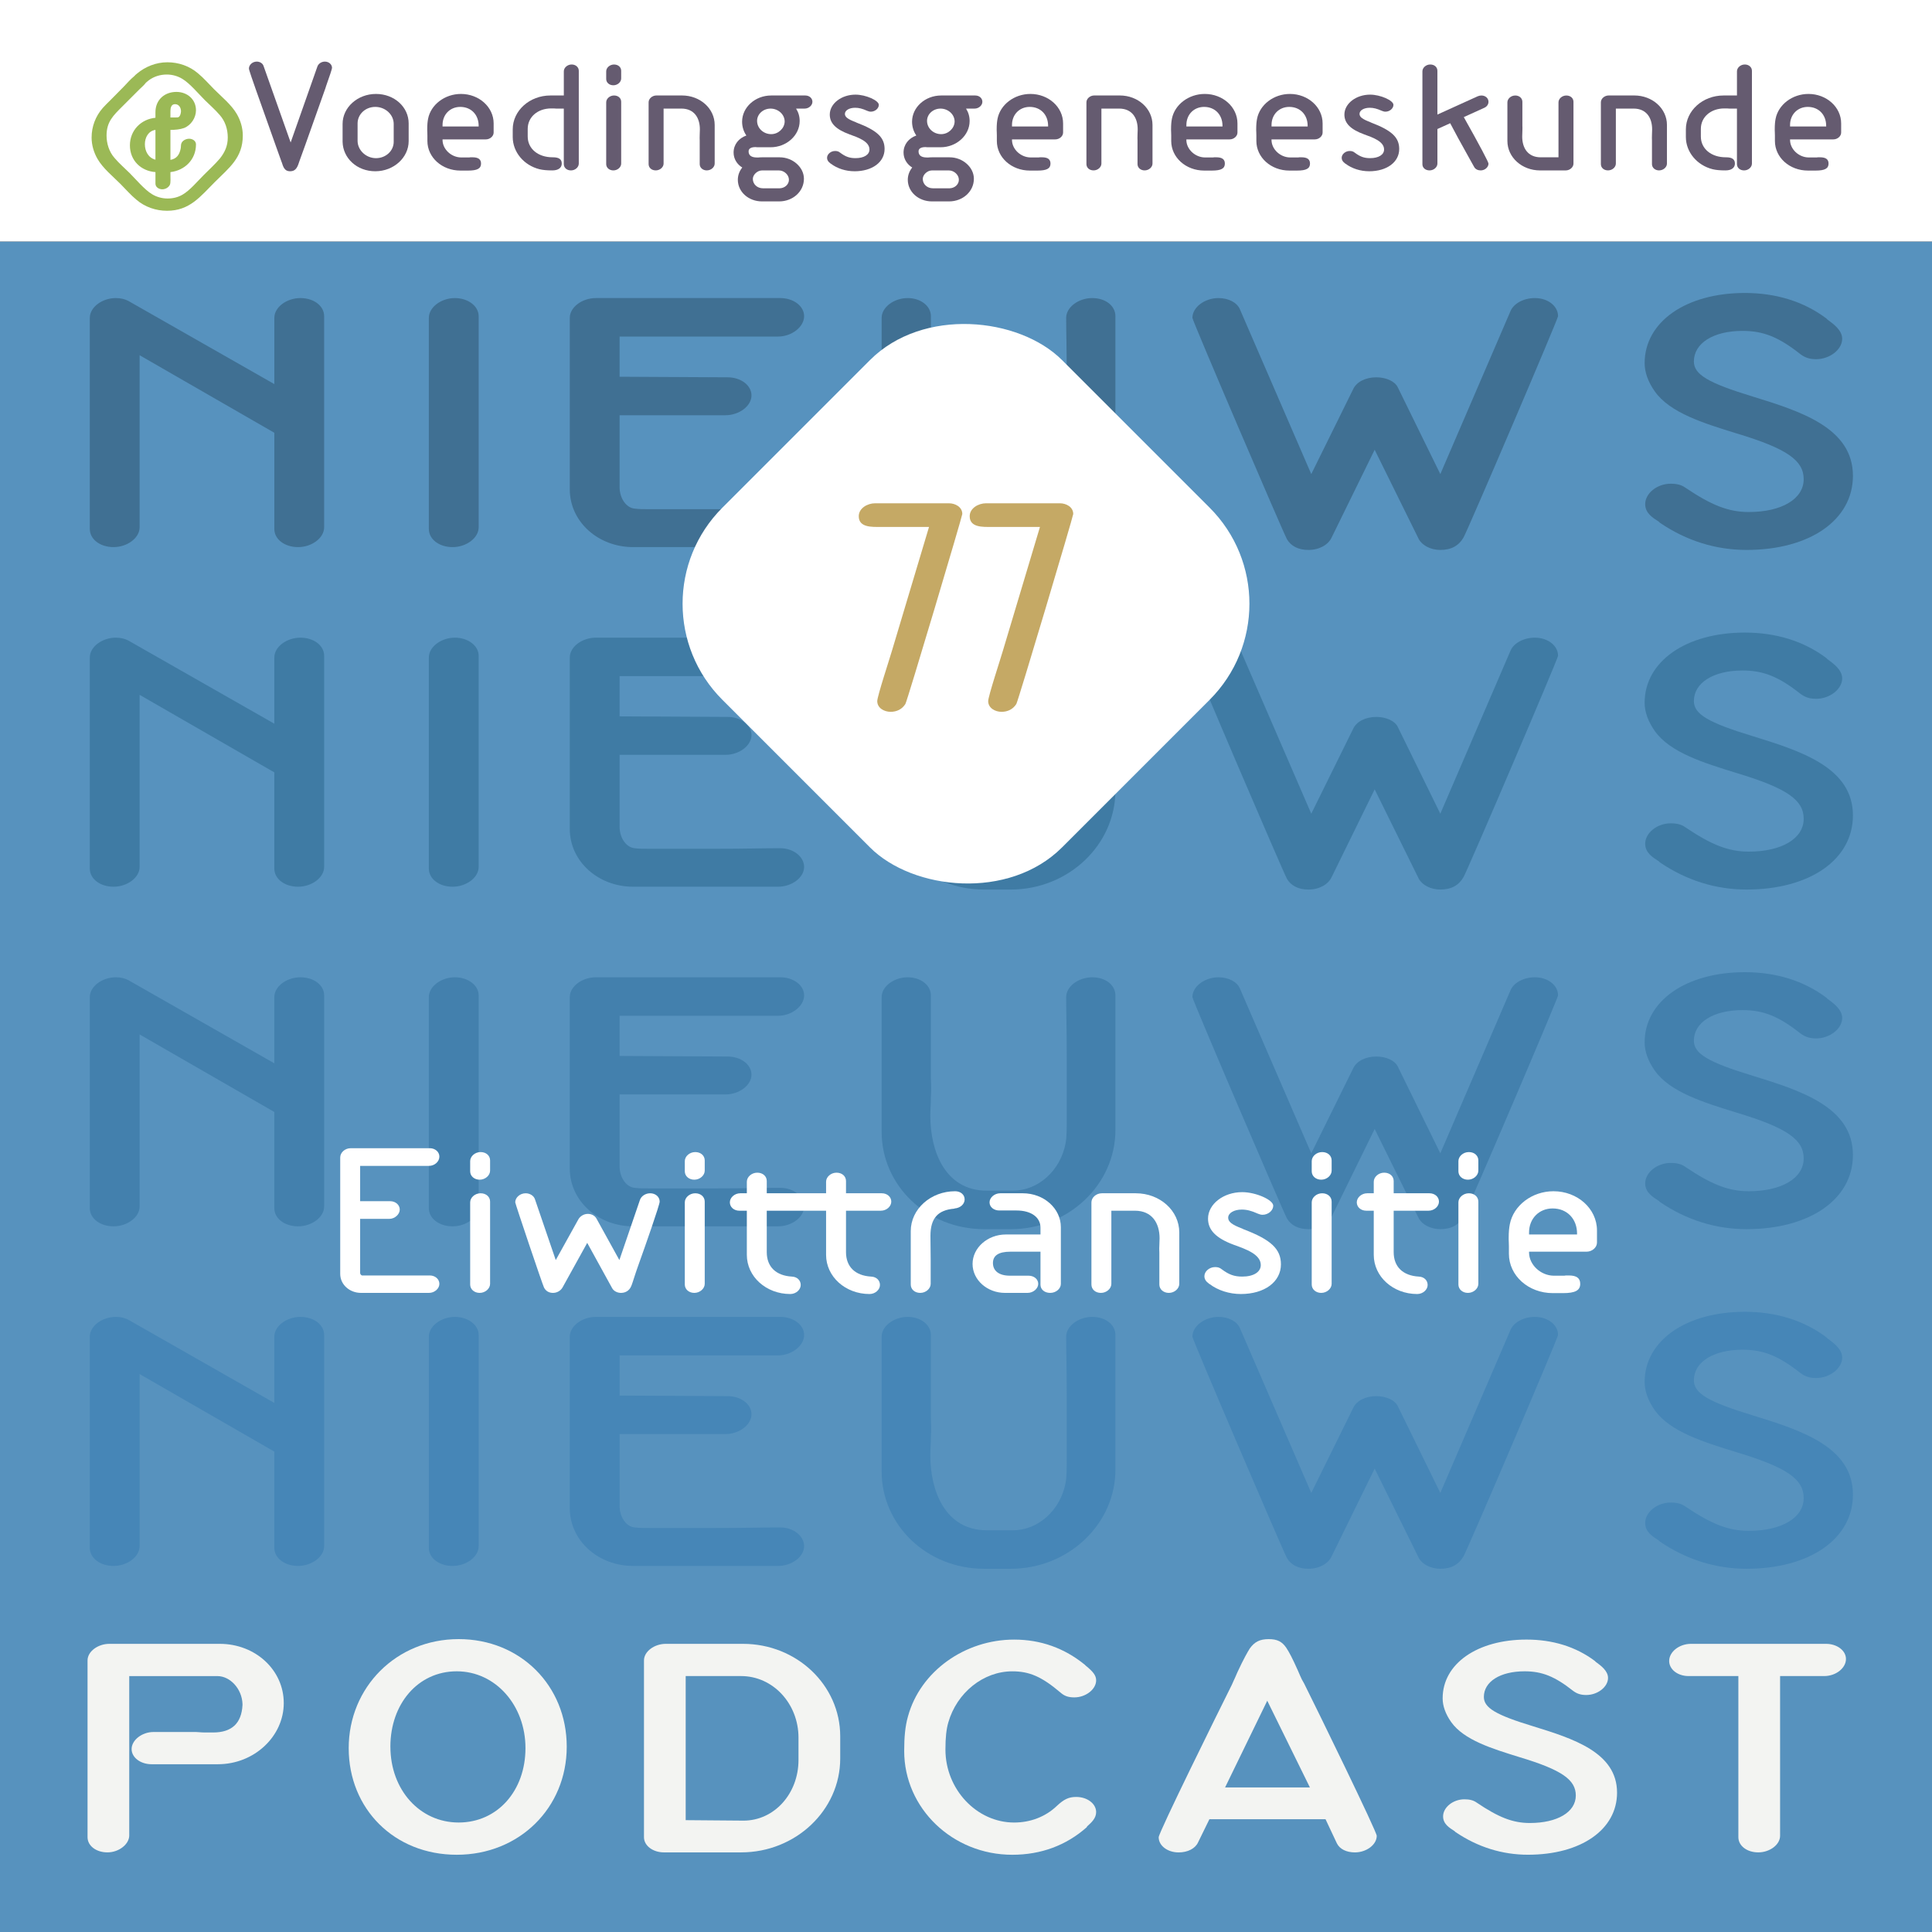 <?xml version="1.0" encoding="UTF-8"?>
<svg xmlns="http://www.w3.org/2000/svg" width="1024" height="1024" viewBox="0 0 1024 1024">
  <rect x="0" y="0" width="1024" height="1024" fill="#333333" stroke="none"/>
  <g id="bg">
    <rect y="128" width="1024" height="899" fill="#5792be"/>
    <rect width="1024" height="128" fill="#fff"/>
    <g>
      <path d="M68,159.48l77.4,44.1v-35.1c0-5.7,6.6-10.5,13.8-10.5s12.6,4.2,12.6,9.6v111.9c0,5.7-6.6,10.5-13.8,10.5s-12.6-4.2-12.6-9.6v-51l-71.4-41.1v91.2c0,5.7-6.6,10.5-13.8,10.5s-12.6-4.2-12.6-9.6v-111.9c0-5.7,6.6-10.5,13.8-10.5,2.7,0,4.8.6,6.6,1.5Z" fill="#407093"/>
      <path d="M241.1,157.98c6.9,0,12.6,4.2,12.6,9.6v111.9c0,5.7-6.6,10.5-13.8,10.5s-12.6-4.2-12.6-9.6v-111.9c0-5.7,6.6-10.5,13.8-10.5Z" fill="#407093"/>
      <path d="M426.2,167.58c0,5.7-6.6,10.8-13.8,10.8h-84v21.3l57.3.3c6.9,0,12.6,4.2,12.6,9.6,0,5.7-6.6,10.5-13.8,10.5h-56.1v38.1c0,6,3.6,11.1,8.1,11.4,2.1.3,4.2.3,8.4.3h33.3c17.4,0,25.2-.3,33-.3h2.4c6.9,0,12.6,4.5,12.6,9.9,0,5.7-6.6,10.5-13.8,10.5h-76.8c-18.6,0-33.6-13.5-33.6-30.6v-90.9c0-5.7,6.6-10.5,13.8-10.5h97.8c6.9,0,12.6,4.2,12.6,9.6Z" fill="#407093"/>
      <path d="M481.09,157.98c6.9,0,12.3,4.2,12.3,9.6v44.1c0,2.4.3,5.1,0,9.9,0,3.3-.3,6.6-.3,9.9,0,18.6,7.8,39.6,30,39.6h13.8c13.2,0,25.2-10.5,27.9-25.2.6-3,.6-7.2.6-13.8v-31.8c0-15.9-.3-24-.3-31.8,0-5.7,6.6-10.5,13.8-10.5s12.3,4.2,12.3,9.6v71.4c0,28.8-24.9,52.5-55.5,52.5h-14.1c-30.3,0-54.3-23.1-54.3-51.6v-71.4c0-5.7,6.6-10.5,13.8-10.5Z" fill="#407093"/>
      <path d="M800.6,164.88c1.8-4.2,7.2-6.9,12.9-6.9,6.9,0,12.3,4.2,12.3,9.6,0,1.5-47.7,113.1-50.1,117.3-2.4,4.2-6.3,6.6-12.3,6.6-5.1,0-9.6-2.4-11.4-5.7l-23.4-47.4-22.8,46.5c-1.8,3.9-6.6,6.6-12.3,6.6-5.4,0-9.3-2.1-11.4-5.7-2.4-4.5-50.1-115.8-50.1-117.3,0-5.7,6.6-10.5,13.8-10.5,5.4,0,9.9,2.4,11.4,6l37.8,87.3,22.2-45c1.8-3.9,6.6-6.3,12.3-6.3,5.1,0,9.9,2.1,11.4,5.4l22.5,45.9,37.2-86.4Z" fill="#407093"/>
      <path d="M879.79,277.08l-.6-.6c-3.3-2.1-7.2-4.5-7.2-9.3,0-5.7,6.3-10.8,13.5-10.8,3.3,0,5.7.6,7.8,2.1,13.8,9.3,22.8,12.9,33.6,12.9,17.4,0,29.1-6.9,29.1-17.4,0-9.9-8.7-16.2-35.7-24.3-17.4-5.4-35.1-10.8-43.2-22.2-3.6-5.1-5.4-10.2-5.4-15,0-21.9,21.9-37.2,53.1-37.2,16.5,0,31.2,4.5,43.2,13.5l.6.6c3.3,2.4,7.8,5.7,7.8,10.2,0,5.7-6.6,10.8-13.8,10.8-3.6,0-6-.9-8.4-2.7-11.4-9-19.5-12.3-30.6-12.3-15.6,0-25.8,6.6-25.8,16.2,0,6.9,7.5,11.4,31.2,18.6,25.2,7.8,53.1,16.5,53.1,42,0,23.4-22.8,39.3-56.4,39.3-16.2,0-31.8-4.8-45.9-14.4Z" fill="#407093"/>
      <path d="M68,339.48l77.4,44.1v-35.1c0-5.7,6.6-10.5,13.8-10.5s12.6,4.2,12.6,9.6v111.9c0,5.7-6.6,10.5-13.8,10.5s-12.6-4.2-12.6-9.6v-51l-71.4-41.1v91.2c0,5.7-6.6,10.5-13.8,10.5s-12.6-4.2-12.6-9.6v-111.9c0-5.7,6.6-10.5,13.8-10.5,2.7,0,4.8.6,6.6,1.5Z" fill="#3f7ba4"/>
      <path d="M241.1,337.98c6.9,0,12.6,4.2,12.6,9.6v111.9c0,5.7-6.6,10.5-13.8,10.5s-12.6-4.2-12.6-9.6v-111.9c0-5.7,6.6-10.5,13.8-10.5Z" fill="#3f7ba4"/>
      <path d="M426.2,347.58c0,5.7-6.6,10.8-13.8,10.8h-84v21.3l57.3.3c6.9,0,12.6,4.2,12.6,9.6,0,5.7-6.6,10.5-13.8,10.5h-56.1v38.1c0,6,3.6,11.1,8.1,11.4,2.1.3,4.2.3,8.4.3h33.3c17.4,0,25.2-.3,33-.3h2.4c6.9,0,12.6,4.5,12.6,9.9,0,5.7-6.6,10.5-13.8,10.5h-76.8c-18.6,0-33.6-13.5-33.6-30.6v-90.9c0-5.7,6.6-10.5,13.8-10.5h97.8c6.9,0,12.6,4.2,12.6,9.6Z" fill="#3f7ba4"/>
      <path d="M481.09,337.98c6.9,0,12.3,4.2,12.3,9.6v44.1c0,2.4.3,5.1,0,9.9,0,3.3-.3,6.6-.3,9.9,0,18.6,7.8,39.6,30,39.6h13.8c13.2,0,25.2-10.5,27.9-25.2.6-3,.6-7.2.6-13.8v-31.8c0-15.9-.3-24-.3-31.8,0-5.7,6.6-10.5,13.8-10.5s12.3,4.2,12.3,9.6v71.4c0,28.8-24.9,52.5-55.5,52.5h-14.1c-30.3,0-54.3-23.1-54.3-51.6v-71.4c0-5.7,6.6-10.5,13.8-10.5Z" fill="#3f7ba4"/>
      <path d="M800.6,344.88c1.8-4.2,7.2-6.9,12.9-6.9,6.9,0,12.3,4.2,12.3,9.6,0,1.5-47.7,113.1-50.1,117.3-2.4,4.2-6.3,6.6-12.3,6.6-5.1,0-9.6-2.4-11.4-5.7l-23.4-47.4-22.8,46.5c-1.8,3.9-6.6,6.6-12.3,6.6-5.4,0-9.3-2.1-11.4-5.7-2.4-4.5-50.1-115.8-50.1-117.3,0-5.7,6.6-10.5,13.8-10.5,5.4,0,9.9,2.4,11.4,6l37.8,87.3,22.2-45c1.8-3.9,6.6-6.3,12.3-6.3,5.1,0,9.9,2.1,11.4,5.4l22.5,45.9,37.2-86.4Z" fill="#3f7ba4"/>
      <path d="M879.79,457.08l-.6-.6c-3.3-2.1-7.2-4.5-7.2-9.3,0-5.7,6.3-10.8,13.5-10.8,3.3,0,5.7.6,7.8,2.1,13.8,9.3,22.8,12.9,33.6,12.9,17.4,0,29.1-6.9,29.1-17.4,0-9.9-8.7-16.2-35.7-24.3-17.4-5.4-35.1-10.8-43.2-22.2-3.6-5.1-5.4-10.2-5.4-15,0-21.9,21.9-37.2,53.1-37.2,16.5,0,31.2,4.5,43.2,13.5l.6.6c3.3,2.4,7.8,5.7,7.8,10.2,0,5.7-6.6,10.8-13.8,10.8-3.6,0-6-.9-8.4-2.7-11.4-9-19.5-12.3-30.6-12.3-15.6,0-25.8,6.6-25.8,16.2,0,6.9,7.5,11.4,31.2,18.6,25.2,7.8,53.1,16.5,53.1,42,0,23.4-22.8,39.3-56.4,39.3-16.2,0-31.8-4.8-45.9-14.4Z" fill="#3f7ba4"/>
      <path d="M68,519.48l77.4,44.1v-35.1c0-5.7,6.6-10.5,13.8-10.5s12.6,4.2,12.6,9.6v111.9c0,5.7-6.6,10.5-13.8,10.5s-12.6-4.2-12.6-9.6v-51l-71.4-41.1v91.2c0,5.7-6.6,10.5-13.8,10.5s-12.6-4.2-12.6-9.6v-111.9c0-5.7,6.6-10.5,13.8-10.5,2.7,0,4.8.6,6.6,1.5Z" fill="#4380ad"/>
      <path d="M241.1,517.98c6.9,0,12.6,4.2,12.6,9.6v111.9c0,5.7-6.6,10.5-13.8,10.5s-12.6-4.2-12.6-9.6v-111.9c0-5.7,6.6-10.5,13.8-10.5Z" fill="#4380ad"/>
      <path d="M426.2,527.58c0,5.7-6.6,10.8-13.8,10.8h-84v21.3l57.3.3c6.9,0,12.6,4.2,12.6,9.6,0,5.7-6.6,10.5-13.8,10.5h-56.1v38.1c0,6,3.6,11.1,8.1,11.4,2.1.3,4.2.3,8.4.3h33.3c17.4,0,25.2-.3,33-.3h2.4c6.9,0,12.6,4.5,12.6,9.9,0,5.7-6.6,10.5-13.8,10.5h-76.8c-18.6,0-33.6-13.5-33.6-30.6v-90.9c0-5.7,6.6-10.5,13.8-10.5h97.8c6.9,0,12.6,4.2,12.6,9.6Z" fill="#4380ad"/>
      <path d="M481.09,517.98c6.9,0,12.3,4.2,12.3,9.6v44.1c0,2.4.3,5.1,0,9.9,0,3.3-.3,6.6-.3,9.9,0,18.6,7.8,39.6,30,39.6h13.8c13.2,0,25.2-10.5,27.9-25.2.6-3,.6-7.2.6-13.8v-31.8c0-15.9-.3-24-.3-31.8,0-5.7,6.6-10.5,13.8-10.5s12.3,4.2,12.3,9.6v71.4c0,28.8-24.9,52.5-55.5,52.5h-14.1c-30.3,0-54.3-23.1-54.3-51.6v-71.4c0-5.7,6.6-10.5,13.8-10.5Z" fill="#4380ad"/>
      <path d="M800.6,524.88c1.8-4.2,7.2-6.9,12.9-6.9,6.9,0,12.3,4.2,12.3,9.6,0,1.5-47.7,113.1-50.1,117.3-2.4,4.2-6.3,6.6-12.3,6.6-5.1,0-9.6-2.4-11.4-5.7l-23.4-47.4-22.8,46.5c-1.8,3.9-6.6,6.6-12.3,6.6-5.4,0-9.3-2.1-11.4-5.7-2.4-4.5-50.1-115.8-50.1-117.3,0-5.7,6.6-10.5,13.8-10.5,5.4,0,9.9,2.4,11.4,6l37.8,87.3,22.2-45c1.8-3.9,6.6-6.3,12.3-6.3,5.1,0,9.9,2.1,11.4,5.4l22.5,45.9,37.2-86.4Z" fill="#4380ad"/>
      <path d="M879.79,637.08l-.6-.6c-3.3-2.1-7.2-4.5-7.2-9.3,0-5.7,6.3-10.8,13.5-10.8,3.3,0,5.7.6,7.8,2.1,13.8,9.3,22.8,12.9,33.6,12.9,17.4,0,29.1-6.9,29.1-17.4,0-9.9-8.7-16.2-35.7-24.3-17.4-5.4-35.1-10.8-43.2-22.2-3.6-5.1-5.4-10.2-5.4-15,0-21.9,21.9-37.2,53.1-37.2,16.5,0,31.2,4.5,43.2,13.5l.6.6c3.3,2.4,7.8,5.7,7.8,10.2,0,5.7-6.6,10.8-13.8,10.8-3.6,0-6-.9-8.4-2.7-11.4-9-19.5-12.3-30.6-12.3-15.6,0-25.8,6.6-25.8,16.2,0,6.9,7.5,11.4,31.2,18.6,25.2,7.8,53.1,16.5,53.1,42,0,23.4-22.8,39.3-56.4,39.3-16.2,0-31.8-4.8-45.9-14.4Z" fill="#4380ad"/>
      <path d="M68,699.48l77.4,44.1v-35.1c0-5.7,6.6-10.5,13.8-10.5s12.6,4.2,12.6,9.6v111.9c0,5.7-6.6,10.5-13.8,10.5s-12.6-4.2-12.6-9.6v-51l-71.4-41.1v91.2c0,5.7-6.6,10.5-13.8,10.5s-12.6-4.2-12.6-9.6v-111.9c0-5.7,6.6-10.5,13.8-10.5,2.7,0,4.8.6,6.6,1.5Z" fill="#4686b7"/>
      <path d="M241.1,697.98c6.9,0,12.6,4.2,12.6,9.6v111.9c0,5.7-6.6,10.5-13.8,10.5s-12.6-4.2-12.6-9.6v-111.9c0-5.7,6.6-10.5,13.8-10.5Z" fill="#4686b7"/>
      <path d="M426.2,707.58c0,5.7-6.6,10.8-13.8,10.8h-84v21.3l57.3.3c6.9,0,12.6,4.2,12.6,9.6,0,5.7-6.6,10.5-13.8,10.5h-56.1v38.1c0,6,3.6,11.1,8.1,11.4,2.1.3,4.2.3,8.4.3h33.3c17.4,0,25.2-.3,33-.3h2.4c6.9,0,12.6,4.5,12.6,9.9,0,5.7-6.6,10.5-13.8,10.5h-76.8c-18.6,0-33.6-13.5-33.6-30.6v-90.9c0-5.7,6.6-10.5,13.8-10.5h97.8c6.9,0,12.6,4.2,12.6,9.6Z" fill="#4686b7"/>
      <path d="M481.09,697.98c6.9,0,12.3,4.2,12.3,9.6v44.1c0,2.4.3,5.1,0,9.9,0,3.3-.3,6.6-.3,9.9,0,18.6,7.8,39.6,30,39.6h13.8c13.2,0,25.2-10.5,27.9-25.2.6-3,.6-7.2.6-13.8v-31.8c0-15.9-.3-24-.3-31.8,0-5.7,6.6-10.5,13.8-10.5s12.3,4.2,12.3,9.6v71.4c0,28.8-24.9,52.5-55.5,52.5h-14.1c-30.3,0-54.3-23.1-54.3-51.6v-71.4c0-5.7,6.6-10.5,13.8-10.5Z" fill="#4686b7"/>
      <path d="M800.6,704.88c1.8-4.2,7.2-6.9,12.9-6.9,6.9,0,12.3,4.2,12.3,9.6,0,1.5-47.7,113.1-50.1,117.3-2.4,4.2-6.3,6.6-12.3,6.6-5.1,0-9.6-2.4-11.4-5.7l-23.4-47.4-22.8,46.5c-1.8,3.9-6.6,6.6-12.3,6.6-5.4,0-9.3-2.1-11.4-5.7-2.4-4.5-50.1-115.8-50.1-117.3,0-5.7,6.6-10.5,13.8-10.5,5.4,0,9.9,2.4,11.4,6l37.8,87.3,22.2-45c1.8-3.9,6.6-6.3,12.3-6.3,5.1,0,9.9,2.1,11.4,5.4l22.5,45.9,37.2-86.4Z" fill="#4686b7"/>
      <path d="M879.79,817.08l-.6-.6c-3.3-2.1-7.2-4.5-7.2-9.3,0-5.7,6.3-10.8,13.5-10.8,3.3,0,5.7.6,7.8,2.1,13.8,9.3,22.8,12.9,33.6,12.9,17.4,0,29.1-6.9,29.1-17.4,0-9.9-8.7-16.2-35.7-24.3-17.4-5.4-35.1-10.8-43.2-22.2-3.6-5.1-5.4-10.2-5.4-15,0-21.9,21.9-37.2,53.1-37.2,16.5,0,31.2,4.5,43.2,13.5l.6.6c3.3,2.4,7.8,5.7,7.8,10.2,0,5.7-6.6,10.8-13.8,10.8-3.6,0-6-.9-8.4-2.7-11.4-9-19.5-12.3-30.6-12.3-15.6,0-25.8,6.6-25.8,16.2,0,6.9,7.5,11.4,31.2,18.6,25.2,7.8,53.1,16.5,53.1,42,0,23.4-22.8,39.3-56.4,39.3-16.2,0-31.8-4.8-45.9-14.4Z" fill="#4686b7"/>
    </g>
  </g>
  <g id="beeld1">
    <rect x="384.69" y="192.69" width="254.62" height="254.62" rx="72" ry="72" transform="translate(-76.31 455.76) rotate(-45)" fill="#fff"/>
  </g>
  <g id="tekst1">
    <g>
      <path d="M54.41,57.29c1.26-1.44,2.8-2.89,4.15-4.24l7.04-7.13c1.53-1.62,3.61-3.97,5.51-5.51.36-.45.9-.9,1.44-1.35,4.51-3.79,10.2-6.05,16.16-6.05s11.73,1.99,16.25,5.87c3.07,2.53,5.69,5.6,8.48,8.39,4.06,4.06,9.21,8.21,12.09,13.18,1.99,3.43,3.16,7.4,3.16,11.37,0,11.82-7.22,17.06-14.8,24.64-7.76,7.76-13.36,15.25-25.36,15.25-5.96,0-11.73-1.99-16.25-5.87-3.07-2.53-5.69-5.6-8.48-8.39-4.06-4.06-9.21-8.21-12.09-13.18-1.99-3.43-3.16-7.4-3.16-11.37,0-5.78,2.08-11.28,5.87-15.61ZM77.33,43.84c-.9,1.26-2.35,2.44-3.43,3.52l-9.03,9.03c-4.78,4.78-8.39,8.12-8.39,15.43,0,4.24,1.35,8.66,4.24,11.91,2.44,2.89,5.32,5.33,7.94,7.94,3.34,3.34,7.94,8.84,11.82,11.19,2.44,1.53,5.42,2.35,8.3,2.35s5.6-.63,8.03-2.08c3.88-2.26,7.85-7.04,11.1-10.29,2.89-2.89,5.96-5.69,8.66-8.85,2.62-3.34,4.15-6.68,4.15-11.1s-1.35-8.66-4.24-11.91c-2.44-2.89-5.33-5.33-7.94-7.94-3.34-3.34-7.94-8.85-11.82-11.19-2.44-1.53-5.42-2.35-8.3-2.35-3.43,0-6.77.99-9.57,3.07-.54.45-1.08.9-1.53,1.26ZM82.39,62.43v-2.98c0-6.5,4.78-10.74,11.1-10.74,5.69,0,10.38,3.88,10.38,9.75,0,3.97-2.62,7.94-6.32,9.39-2.26.81-4.78.99-7.13.99h-.09v15.89c3.16-.54,4.78-2.62,5.42-5.96.18-.81.09-1.62.27-2.44.45-1.81,2.53-2.8,4.24-2.8s3.61,1.08,3.61,2.98c0,8.12-5.96,13.81-13.54,14.71v1.62c0,1.17.18,4.06-.27,5.05-.72,1.53-2.44,2.44-4.06,2.44-1.71,0-3.61-1.08-3.61-2.98v-6.14c-7.67-.54-13.54-6.14-13.54-14.17s5.96-13.9,13.54-14.62ZM82.39,84.64v-15.79c-3.79.54-5.6,4.06-5.6,7.58,0,3.7,1.81,7.22,5.6,8.21ZM90.33,58.91v3.34h2.53c1.53,0,2.08.09,2.71-1.44.18-.54.36-1.26.36-1.81,0-1.9-1.08-3.79-3.16-3.79s-2.44,2.08-2.44,3.7Z" fill="#9bb956"/>
      <path d="M168.22,35.27c.54-1.53,2.17-2.62,3.97-2.62,2.08,0,3.79,1.44,3.79,3.34,0,.45-1.17,4.15-3.25,9.93l-.18.63c-2.71,7.67-5.42,15.34-10.83,30.51l-3.07,8.48c-.09.18-.18.45-.27.81-.99,3.16-2.26,4.42-4.6,4.42-2.17,0-3.34-1.08-4.24-4.15-.09-.36-.18-.54-.27-.72l-3.07-8.57c-5.42-15.16-8.12-22.83-10.83-30.51l-.18-.54c-.81-2.26-3.25-9.21-3.25-9.93,0-1.99,1.9-3.7,4.15-3.7,1.62,0,3.16.9,3.61,2.35l14.35,40.52,14.17-40.25Z" fill="#655b70"/>
      <path d="M181.58,65.68c0-8.75,7.94-15.89,17.69-15.89s17.33,6.95,17.33,15.61v9.39c0,8.75-7.94,15.98-17.69,15.98s-17.15-6.95-17.33-15.61v-9.48ZM189.53,74.8c.09,4.87,4.51,9.03,9.75,9.03s9.39-3.88,9.39-8.66v-9.48c0-4.96-4.42-9.03-9.75-9.03s-9.39,3.97-9.39,8.75v9.39Z" fill="#655b70"/>
      <path d="M248.65,83.46c.18,0,.36-.09.63-.09h1.17c3.07,0,4.51,1.08,4.51,3.34,0,2.62-1.99,3.7-6.86,3.7h-4.06c-9.75,0-17.51-6.95-17.51-15.7v-2.89c0-1.44-.09-2.17-.09-2.89v-.27c0-2.8.18-4.24.45-5.69,1.44-7.49,8.84-13.18,17.42-13.18,9.57,0,17.33,6.95,17.33,15.61v4.87c0,1.9-1.9,3.61-4.15,3.61h-22.93v.45c.09,4.78,4.6,9.03,9.75,9.12h4.33ZM253.7,67.04v-.36c0-5.87-3.97-10.02-9.75-10.02-5.42,0-9.39,4.06-9.39,9.57v.81h19.13Z" fill="#655b70"/>
      <path d="M302.98,34.18c2.17,0,3.79,1.44,3.79,3.34v49.19c0,1.9-1.9,3.61-4.15,3.61s-3.79-1.44-3.79-3.34v-29.42h-4.06c-.36,0-.72-.09-1.35-.09h-1.26c-7.22,0-12.46,4.6-12.46,10.83v4.06c0,6.5,5.51,11.01,13.18,11.01h.18c3.25,0,4.69,1.08,4.69,3.34s-1.9,3.61-4.96,3.61c-2.89,0-4.96-.18-6.86-.63-8.3-2.08-14.17-9.12-14.17-17.06v-4.06c0-9.93,8.94-17.96,19.95-17.96h7.13v-12.82c0-1.9,1.9-3.61,4.15-3.61Z" fill="#655b70"/>
      <path d="M325.09,45.2c-2.17,0-3.79-1.44-3.79-3.34v-4.06c0-1.9,1.9-3.61,4.15-3.61s3.79,1.44,3.79,3.34v4.06c0,1.9-1.9,3.61-4.15,3.61ZM325.09,90.32c-2.17,0-3.79-1.44-3.79-3.34v-32.76c0-1.9,1.9-3.61,4.15-3.61s3.79,1.44,3.79,3.34v32.76c0,1.9-1.9,3.61-4.15,3.61Z" fill="#655b70"/>
      <path d="M374.65,90.32c-2.17,0-3.79-1.44-3.79-3.34v-12.64c0-.72-.09-1.44,0-2.89,0-.99.09-1.9.09-2.89,0-6.05-2.98-11.01-9.84-11.01h-9.39v29.15c0,1.9-1.9,3.61-4.15,3.61s-3.79-1.44-3.79-3.34v-32.76c0-1.9,1.9-3.61,4.15-3.61h13.54c9.66,0,17.33,6.95,17.33,15.61v20.49c0,1.9-1.9,3.61-4.15,3.61Z" fill="#655b70"/>
      <path d="M426.81,50.61c2.17,0,3.79,1.44,3.79,3.34s-1.9,3.61-4.15,3.61h-4.51c1.26,1.99,1.9,4.15,1.9,6.59,0,7.58-6.95,13.9-15.43,13.9h-6.86c-.54,0-.81-.09-1.08-.09-2.44,0-3.7.81-3.7,2.26,0,2.17,1.53,3.25,4.42,3.25h.81c.72-.09,1.26-.09,1.71-.09h9.57c6.86,0,12.82,5.23,12.82,11.37,0,6.68-5.78,12-13.18,12h-9.03c-7.13,0-12.82-5.05-12.82-11.46,0-2.35.81-4.6,2.35-6.5-2.8-1.71-4.6-4.6-4.6-7.94,0-4.24,2.71-7.58,6.77-9.03-1.44-2.08-2.26-4.6-2.26-7.31,0-7.67,6.95-13.9,15.43-13.9h18.05ZM413.28,99.8c2.71-.09,4.87-2.08,4.87-4.51,0-2.62-2.53-4.96-5.32-4.96h-8.94c-2.44,0-4.87,2.26-4.87,4.51,0,2.8,2.35,4.96,5.33,4.96h8.94ZM408.4,57.56c-3.88,0-7.13,2.89-7.13,6.5,0,3.88,3.34,7.04,7.49,7.04,3.79,0,7.04-3.07,7.13-6.68,0-3.79-3.43-6.86-7.49-6.86Z" fill="#655b70"/>
      <path d="M452.9,90.77c-4.6,0-9.12-1.44-12.46-3.97l-.18-.09c-1.35-.99-1.9-1.9-1.9-3.07,0-1.9,1.99-3.61,4.24-3.61,1.08,0,1.81.18,2.71.9,2.8,2.08,4.87,2.89,8.12,2.89,4.51,0,7.4-1.81,7.4-4.6,0-4.24-5.87-6.32-10.65-8.03-7.13-2.62-10.38-5.87-10.38-10.47,0-5.78,6.14-10.56,13.63-10.56,5.42,0,12.36,3.07,12.36,5.42,0,1.9-1.99,3.61-4.24,3.61-.63,0-1.26-.18-1.9-.45-2.62-1.17-4.42-1.62-6.41-1.62-3.07,0-5.42,1.35-5.42,3.25,0,1.62,1.53,2.8,5.6,4.33l.54.27c10.92,4.15,14.89,7.85,14.89,13.99,0,6.95-6.5,11.82-15.98,11.82Z" fill="#655b70"/>
      <path d="M516.89,50.61c2.17,0,3.79,1.44,3.79,3.34s-1.9,3.61-4.15,3.61h-4.51c1.26,1.99,1.9,4.15,1.9,6.59,0,7.58-6.95,13.9-15.43,13.9h-6.86c-.54,0-.81-.09-1.08-.09-2.44,0-3.7.81-3.7,2.26,0,2.17,1.53,3.25,4.42,3.25h.81c.72-.09,1.26-.09,1.71-.09h9.57c6.86,0,12.82,5.23,12.82,11.37,0,6.68-5.78,12-13.18,12h-9.03c-7.13,0-12.82-5.05-12.82-11.46,0-2.35.81-4.6,2.35-6.5-2.8-1.71-4.6-4.6-4.6-7.94,0-4.24,2.71-7.58,6.77-9.03-1.44-2.08-2.26-4.6-2.26-7.31,0-7.67,6.95-13.9,15.43-13.9h18.05ZM503.35,99.8c2.71-.09,4.87-2.08,4.87-4.51,0-2.62-2.53-4.96-5.32-4.96h-8.94c-2.44,0-4.87,2.26-4.87,4.51,0,2.8,2.35,4.96,5.33,4.96h8.94ZM498.48,57.56c-3.88,0-7.13,2.89-7.13,6.5,0,3.88,3.34,7.04,7.49,7.04,3.79,0,7.04-3.07,7.13-6.68,0-3.79-3.43-6.86-7.49-6.86Z" fill="#655b70"/>
      <path d="M550.47,83.46c.18,0,.36-.09.63-.09h1.17c3.07,0,4.51,1.08,4.51,3.34,0,2.62-1.99,3.7-6.86,3.7h-4.06c-9.75,0-17.51-6.95-17.51-15.7v-2.89c0-1.44-.09-2.17-.09-2.89v-.27c0-2.8.18-4.24.45-5.69,1.44-7.49,8.84-13.18,17.42-13.18,9.57,0,17.33,6.95,17.33,15.61v4.87c0,1.9-1.9,3.61-4.15,3.61h-22.93v.45c.09,4.78,4.6,9.03,9.75,9.12h4.33ZM555.52,67.04v-.36c0-5.87-3.97-10.02-9.75-10.02-5.42,0-9.39,4.06-9.39,9.57v.81h19.13Z" fill="#655b70"/>
      <path d="M606.7,90.32c-2.17,0-3.79-1.44-3.79-3.34v-12.64c0-.72-.09-1.44,0-2.89,0-.99.09-1.9.09-2.89,0-6.05-2.98-11.01-9.84-11.01h-9.39v29.15c0,1.9-1.9,3.61-4.15,3.61s-3.79-1.44-3.79-3.34v-32.76c0-1.9,1.9-3.61,4.15-3.61h13.54c9.66,0,17.33,6.95,17.33,15.61v20.49c0,1.9-1.9,3.61-4.15,3.61Z" fill="#655b70"/>
      <path d="M642.89,83.46c.18,0,.36-.09.63-.09h1.17c3.07,0,4.51,1.08,4.51,3.34,0,2.62-1.99,3.7-6.86,3.7h-4.06c-9.75,0-17.51-6.95-17.51-15.7v-2.89c0-1.44-.09-2.17-.09-2.89v-.27c0-2.8.18-4.24.45-5.69,1.44-7.49,8.84-13.18,17.42-13.18,9.57,0,17.33,6.95,17.33,15.61v4.87c0,1.9-1.9,3.61-4.15,3.61h-22.93v.45c.09,4.78,4.6,9.03,9.75,9.12h4.33ZM647.95,67.04v-.36c0-5.87-3.97-10.02-9.75-10.02-5.42,0-9.39,4.06-9.39,9.57v.81h19.13Z" fill="#655b70"/>
      <path d="M688.02,83.46c.18,0,.36-.09.63-.09h1.17c3.07,0,4.51,1.08,4.51,3.34,0,2.62-1.99,3.7-6.86,3.7h-4.06c-9.75,0-17.51-6.95-17.51-15.7v-2.89c0-1.44-.09-2.17-.09-2.89v-.27c0-2.8.18-4.24.45-5.69,1.44-7.49,8.84-13.18,17.42-13.18,9.57,0,17.33,6.95,17.33,15.61v4.87c0,1.9-1.9,3.61-4.15,3.61h-22.93v.45c.09,4.78,4.6,9.03,9.75,9.12h4.33ZM693.08,67.04v-.36c0-5.87-3.97-10.02-9.75-10.02-5.42,0-9.39,4.06-9.39,9.57v.81h19.13Z" fill="#655b70"/>
      <path d="M725.66,90.77c-4.6,0-9.12-1.44-12.46-3.97l-.18-.09c-1.35-.99-1.9-1.9-1.9-3.07,0-1.9,1.99-3.61,4.24-3.61,1.08,0,1.81.18,2.71.9,2.8,2.08,4.87,2.89,8.12,2.89,4.51,0,7.4-1.81,7.4-4.6,0-4.24-5.87-6.32-10.65-8.03-7.13-2.62-10.38-5.87-10.38-10.47,0-5.78,6.14-10.56,13.63-10.56,5.42,0,12.36,3.07,12.36,5.42,0,1.9-1.99,3.61-4.24,3.61-.63,0-1.26-.18-1.9-.45-2.62-1.17-4.42-1.62-6.41-1.62-3.07,0-5.42,1.35-5.42,3.25,0,1.62,1.53,2.8,5.6,4.33l.54.27c10.92,4.15,14.89,7.85,14.89,13.99,0,6.95-6.5,11.82-15.98,11.82Z" fill="#655b70"/>
      <path d="M757.7,90.32c-2.17,0-3.79-1.35-3.79-3.25v-49.28c0-1.9,1.9-3.61,4.15-3.61s3.79,1.44,3.79,3.34v23.2l21.3-9.66c.63-.27,1.35-.45,1.99-.45,2.17,0,3.79,1.44,3.79,3.34,0,1.35-.81,2.53-2.17,3.16l-10.92,4.96c8.57,15.25,13.09,23.83,13.09,24.64,0,1.9-1.9,3.61-4.15,3.61-1.44,0-2.8-.63-3.43-1.81-.27-.45-.81-1.44-1.62-2.89-5.23-9.3-8.94-16.16-11.1-20.31l-6.77,3.07v18.32c0,1.9-1.9,3.61-4.15,3.61Z" fill="#655b70"/>
      <path d="M803.1,50.61c2.17,0,3.79,1.44,3.79,3.34v12.64c0,.72.09,1.53,0,2.89,0,.99-.09,1.9-.09,2.89,0,6.05,2.98,11.01,9.84,11.01h9.39v-29.15c0-1.9,1.9-3.61,4.15-3.61s3.79,1.44,3.79,3.34v32.76c0,1.9-1.9,3.61-4.15,3.61h-13.54c-9.66,0-17.33-6.95-17.33-15.61v-20.49c0-1.9,1.9-3.61,4.15-3.61Z" fill="#655b70"/>
      <path d="M879.37,90.32c-2.17,0-3.79-1.44-3.79-3.34v-12.64c0-.72-.09-1.44,0-2.89,0-.99.09-1.9.09-2.89,0-6.05-2.98-11.01-9.84-11.01h-9.39v29.15c0,1.9-1.9,3.61-4.15,3.61s-3.79-1.44-3.79-3.34v-32.76c0-1.9,1.9-3.61,4.15-3.61h13.54c9.66,0,17.33,6.95,17.33,15.61v20.49c0,1.9-1.9,3.61-4.15,3.61Z" fill="#655b70"/>
      <path d="M924.77,34.18c2.17,0,3.79,1.44,3.79,3.34v49.19c0,1.9-1.9,3.61-4.15,3.61s-3.79-1.44-3.79-3.34v-29.42h-4.06c-.36,0-.72-.09-1.35-.09h-1.26c-7.22,0-12.46,4.6-12.46,10.83v4.06c0,6.5,5.51,11.01,13.18,11.01h.18c3.25,0,4.69,1.08,4.69,3.34s-1.9,3.61-4.96,3.61c-2.89,0-4.96-.18-6.86-.63-8.3-2.08-14.17-9.12-14.17-17.06v-4.06c0-9.93,8.94-17.96,19.95-17.96h7.13v-12.82c0-1.9,1.9-3.61,4.15-3.61Z" fill="#655b70"/>
      <path d="M962.86,83.46c.18,0,.36-.09.63-.09h1.17c3.07,0,4.51,1.08,4.51,3.34,0,2.62-1.99,3.7-6.86,3.7h-4.06c-9.75,0-17.51-6.95-17.51-15.7v-2.89c0-1.44-.09-2.17-.09-2.89v-.27c0-2.8.18-4.24.45-5.69,1.44-7.49,8.84-13.18,17.42-13.18,9.57,0,17.33,6.95,17.33,15.61v4.87c0,1.9-1.9,3.61-4.15,3.61h-22.93v.45c.09,4.78,4.6,9.03,9.75,9.12h4.33ZM967.91,67.04v-.36c0-5.87-3.97-10.02-9.75-10.02-5.42,0-9.39,4.06-9.39,9.57v.81h19.13Z" fill="#655b70"/>
    </g>
    <g>
      <path d="M479.86,373.16c-1.76,2.74-4.51,4.12-7.84,4.12s-7.06-1.96-7.06-5.68c0-2.55,6.66-22.74,7.84-26.85l19.6-65.46h-25.68c-4.51,0-11.56.39-11.56-5.68,0-4.31,4.7-6.86,8.62-6.86h39.2c3.33,0,7.06,1.96,7.06,5.68,0,1.18-29.2,99.18-30.18,100.74Z" fill="#c5a965"/>
      <path d="M538.66,373.16c-1.76,2.74-4.51,4.12-7.84,4.12s-7.06-1.96-7.06-5.68c0-2.55,6.66-22.74,7.84-26.85l19.6-65.46h-25.68c-4.51,0-11.56.39-11.56-5.68,0-4.31,4.7-6.86,8.62-6.86h39.2c3.33,0,7.06,1.96,7.06,5.68,0,1.18-29.2,99.18-30.18,100.74Z" fill="#c5a965"/>
    </g>
    <g>
      <path d="M232.88,613.02c0,2.64-2.52,4.92-5.52,4.92h-36.48v18.72h15.96c2.76,0,5.04,1.92,5.04,4.44s-2.64,4.92-5.52,4.92h-15.48v28.68c0,.48.36,1.08.96,1.32h36c2.76,0,5.04,1.92,5.04,4.44s-2.52,4.8-5.52,4.8h-36c-6.12,0-11.04-4.44-11.04-10.08v-61.68c0-2.64,2.52-4.92,5.52-4.92h42c2.76,0,5.04,1.92,5.04,4.44Z" fill="#fff"/>
      <path d="M254.24,625.26c-2.88,0-5.04-1.92-5.04-4.44v-5.4c0-2.52,2.52-4.8,5.52-4.8s5.04,1.92,5.04,4.44v5.4c0,2.52-2.52,4.8-5.52,4.8ZM254.24,685.26c-2.88,0-5.04-1.92-5.04-4.44v-43.56c0-2.52,2.52-4.8,5.52-4.8s5.04,1.92,5.04,4.44v43.56c0,2.52-2.52,4.8-5.52,4.8Z" fill="#fff"/>
      <path d="M339.2,635.94c.72-2.04,3-3.48,5.4-3.48,2.88,0,5.04,1.92,5.04,4.44,0,1.68-7.56,23.28-10.8,32.28-1.08,3.12-1.68,4.68-2.16,6.24-1.2,3.6-1.68,5.4-2.28,6.6-.96,2.04-2.88,3.24-5.28,3.24-1.92,0-3.84-.96-4.68-2.52l-13.2-24-13.08,23.64c-.96,1.68-2.88,2.88-5.04,2.88s-3.84-.96-4.8-2.88c-.84-1.68-15.24-44.4-15.24-45.12,0-2.52,2.52-4.8,5.52-4.8,2.28,0,4.32,1.32,4.92,3.12l11.04,32.28,12-21.6c.96-1.68,2.88-2.88,5.04-2.88,1.92,0,3.72.96,4.56,2.52l12.12,21.96,10.92-31.92Z" fill="#fff"/>
      <path d="M368,625.26c-2.88,0-5.04-1.92-5.04-4.44v-5.4c0-2.52,2.52-4.8,5.52-4.8s5.04,1.92,5.04,4.44v5.4c0,2.52-2.52,4.8-5.52,4.8ZM368,685.26c-2.88,0-5.04-1.92-5.04-4.44v-43.56c0-2.52,2.52-4.8,5.52-4.8s5.04,1.92,5.04,4.44v43.56c0,2.52-2.52,4.8-5.52,4.8Z" fill="#fff"/>
      <path d="M406.4,625.98v6.48h31.44v-6.12c0-2.52,2.52-4.8,5.52-4.8s5.04,1.92,5.04,4.44v6.48h18.96c2.88,0,5.04,1.92,5.04,4.44s-2.52,4.8-5.52,4.8h-18.48v21.96c0,7.8,4.92,12.48,13.32,12.96,2.88.12,4.68,2.04,4.68,4.44,0,2.52-2.52,4.8-5.52,4.8-12.84,0-23.04-9.24-23.04-20.76v-23.4h-31.44v21.96c0,7.8,4.92,12.48,13.32,12.96,2.88.12,4.68,2.04,4.68,4.44,0,2.52-2.52,4.8-5.52,4.8-12.84,0-23.04-9.24-23.04-20.76v-23.4h-3.96c-2.88,0-5.04-1.92-5.04-4.44s2.52-4.8,5.52-4.8h3.48v-6.12c0-2.52,2.52-4.8,5.52-4.8s5.04,1.92,5.04,4.44Z" fill="#fff"/>
      <path d="M506.24,631.38c2.88,0,5.04,1.8,5.04,4.32s-2.28,4.56-5.28,4.8l-.24.12c-8.64.72-12.6,5.04-12.6,14.4v.24c0,4.2.12,8.4.12,12.6v12.6c0,2.52-2.52,4.8-5.52,4.8s-5.04-1.92-5.04-4.44v-28.32c0-11.64,10.56-21.12,23.52-21.12Z" fill="#fff"/>
      <path d="M551.48,654.3v-3.6c0-5.52-4.92-9.12-12.72-9.12h-9.12c-2.88,0-5.16-1.8-5.16-4.32s2.64-4.8,5.64-4.8h12c11.16,0,20.16,8.04,20.16,18v30c0,2.64-2.64,4.8-5.64,4.8s-5.16-1.8-5.16-4.32v-17.52h-15.96c-6.24,0-9.24,2.04-9.24,6,0,4.2,3.24,6.72,9,6.72h9.84c2.88,0,5.16,1.8,5.16,4.32s-2.64,4.8-5.64,4.8h-12c-9.36,0-17.16-6.84-17.16-15.36s7.92-15.6,17.64-15.6h18.36Z" fill="#fff"/>
      <path d="M619.52,685.26c-2.88,0-5.04-1.92-5.04-4.44v-16.8c0-.96-.12-1.92,0-3.84,0-1.32.12-2.52.12-3.84,0-8.04-3.96-14.64-13.08-14.64h-12.48v38.76c0,2.52-2.52,4.8-5.52,4.8s-5.04-1.92-5.04-4.44v-43.56c0-2.52,2.52-4.8,5.52-4.8h18c12.84,0,23.04,9.24,23.04,20.76v27.24c0,2.52-2.52,4.8-5.52,4.8Z" fill="#fff"/>
      <path d="M657.68,685.86c-6.12,0-12.12-1.92-16.56-5.28l-.24-.12c-1.8-1.32-2.52-2.52-2.52-4.08,0-2.52,2.64-4.8,5.64-4.8,1.44,0,2.4.24,3.6,1.2,3.72,2.76,6.48,3.84,10.8,3.84,6,0,9.84-2.4,9.84-6.12,0-5.64-7.8-8.4-14.16-10.68-9.48-3.48-13.8-7.8-13.8-13.92,0-7.68,8.16-14.04,18.12-14.04,7.2,0,16.44,4.08,16.44,7.2,0,2.52-2.64,4.8-5.64,4.8-.84,0-1.68-.24-2.52-.6-3.48-1.56-5.88-2.16-8.52-2.16-4.08,0-7.2,1.8-7.2,4.32,0,2.16,2.04,3.72,7.44,5.76l.72.36c14.52,5.52,19.8,10.44,19.8,18.6,0,9.24-8.64,15.72-21.24,15.72Z" fill="#fff"/>
      <path d="M700.28,625.26c-2.88,0-5.04-1.92-5.04-4.44v-5.4c0-2.52,2.52-4.8,5.52-4.8s5.04,1.92,5.04,4.44v5.4c0,2.52-2.52,4.8-5.52,4.8ZM700.28,685.26c-2.88,0-5.04-1.92-5.04-4.44v-43.56c0-2.52,2.52-4.8,5.52-4.8s5.04,1.92,5.04,4.44v43.56c0,2.52-2.52,4.8-5.52,4.8Z" fill="#fff"/>
      <path d="M738.68,625.98v6.48h18.96c2.88,0,5.04,1.92,5.04,4.44s-2.52,4.8-5.52,4.8h-18.48v21.96c0,7.8,4.92,12.48,13.32,12.96,2.88.12,4.68,2.04,4.68,4.44,0,2.52-2.52,4.8-5.52,4.8-12.84,0-23.04-9.24-23.04-20.76v-23.4h-3.96c-2.88,0-5.04-1.92-5.04-4.44s2.52-4.8,5.52-4.8h3.48v-6.12c0-2.52,2.52-4.8,5.52-4.8s5.04,1.92,5.04,4.44Z" fill="#fff"/>
      <path d="M778.03,625.26c-2.88,0-5.04-1.92-5.04-4.44v-5.4c0-2.52,2.52-4.8,5.52-4.8s5.04,1.92,5.04,4.44v5.4c0,2.52-2.52,4.8-5.52,4.8ZM778.03,685.26c-2.88,0-5.04-1.92-5.04-4.44v-43.56c0-2.52,2.52-4.8,5.52-4.8s5.04,1.92,5.04,4.44v43.56c0,2.52-2.52,4.8-5.52,4.8Z" fill="#fff"/>
      <path d="M829.15,676.14c.24,0,.48-.12.84-.12h1.56c4.08,0,6,1.44,6,4.44,0,3.48-2.64,4.92-9.12,4.92h-5.4c-12.96,0-23.28-9.24-23.28-20.88v-3.84c0-1.92-.12-2.88-.12-3.84v-.36c0-3.72.24-5.64.6-7.56,1.92-9.96,11.76-17.52,23.16-17.52,12.72,0,23.04,9.24,23.04,20.76v6.48c0,2.52-2.52,4.8-5.52,4.8h-30.48v.6c.12,6.36,6.12,12,12.96,12.12h5.76ZM835.87,654.3v-.48c0-7.8-5.28-13.32-12.96-13.32-7.2,0-12.48,5.4-12.48,12.72v1.08h25.44Z" fill="#fff"/>
    </g>
  </g>
  <g id="tekst2">
    <g>
      <path d="M68.51,972.76c0,4.77-5.53,9.04-11.56,9.04s-10.55-3.52-10.55-8.04v-93.7c0-4.77,5.53-8.79,11.56-8.79h58.53c18.84,0,33.91,13.82,33.91,31.4s-15.57,32.41-34.92,32.41h-35.17c-5.78,0-10.55-3.52-10.55-8.04,0-4.77,5.53-9.04,11.55-9.04h22.61c1.26,0,2.51.25,4.77.25h4.27c9.8,0,15.07-4.77,15.57-14.57v-.5c-.25-8.04-6.53-14.82-13.31-14.82h-46.72v84.41Z" fill="#f3f4f2"/>
      <path d="M243.1,868.76c32.66,0,57.28,24.62,57.28,57.02s-25.12,57.28-58.28,57.28-57.28-24.37-57.28-56.52,25.12-57.78,58.28-57.78ZM206.92,925.78c0,22.86,15.58,40.19,36.17,40.19s35.42-16.83,35.42-39.44-15.83-40.7-36.43-40.7-35.17,17.33-35.17,39.94Z" fill="#f3f4f2"/>
      <path d="M351.87,981.8c-5.78,0-10.55-3.52-10.55-8.04v-93.7c0-4.77,5.53-8.79,11.56-8.79h40.95c28.39,0,51.5,21.85,51.5,48.98v11.81c0,27.38-23.61,49.74-52.5,49.74h-40.95ZM394.08,964.97c16.33,0,29.14-14.32,29.14-32.15v-11.81c0-18.09-13.57-32.66-30.4-32.66h-29.39v76.37l30.65.25Z" fill="#f3f4f2"/>
      <path d="M574.95,882.32l.5.5c4.02,3.27,5.53,5.27,5.53,7.79,0,4.77-5.53,9.04-11.56,9.04-3.27,0-5.27-.75-7.28-2.51-10.05-8.54-16.58-11.3-25.62-11.3-15.32,0-29.39,11.3-33.91,27.13-1,3.52-1.51,7.79-1.51,14.32,0,21.1,16.58,38.69,36.42,38.69,8.54,0,16.58-3.01,22.61-8.79,3.77-3.52,6.28-4.77,10.3-4.77,5.78,0,10.55,3.52,10.55,8.04,0,3.27-2.51,5.53-4.77,7.54l-.25.5c-10.8,9.55-24.12,14.57-39.44,14.57-31.65,0-57.28-24.62-57.28-55.01,0-7.28.5-13.06,2.01-18.34,6.53-23.87,30.14-40.7,56.27-40.7,14.07,0,26.63,4.52,37.43,13.31Z" fill="#f3f4f2"/>
      <path d="M652.83,893.13l1-2.26c.5-1,1.26-2.76,2.01-4.52,3.27-7.03,5.28-10.55,6.53-12.56,2.51-3.52,5.27-5.02,10.05-5.02,4.52,0,7.03,1.26,9.29,4.52,1.51,2.26,3.27,5.53,6.28,12.31.75,1.76,1.51,3.52,2.01,4.52l1.26,2.26c7.29,14.57,38.44,78.38,38.44,80.64,0,4.77-5.53,8.79-11.56,8.79-4.52,0-8.04-1.76-9.55-4.77l-6.03-12.81h-61.55l-6.03,12.31c-1.51,3.27-5.53,5.28-10.3,5.28-5.78,0-10.55-3.52-10.55-8.04,0-2.51,31.4-66.07,38.69-80.64ZM649.31,947.39h44.97l-22.61-45.97-22.36,45.97Z" fill="#f3f4f2"/>
      <path d="M771.4,971l-.5-.5c-2.76-1.76-6.03-3.77-6.03-7.79,0-4.77,5.27-9.04,11.3-9.04,2.76,0,4.77.5,6.53,1.76,11.55,7.79,19.09,10.8,28.14,10.8,14.57,0,24.37-5.78,24.37-14.57,0-8.29-7.28-13.57-29.89-20.35-14.57-4.52-29.39-9.04-36.17-18.59-3.01-4.27-4.52-8.54-4.52-12.56,0-18.34,18.34-31.15,44.46-31.15,13.82,0,26.13,3.77,36.17,11.3l.5.5c2.76,2.01,6.53,4.77,6.53,8.54,0,4.77-5.53,9.04-11.56,9.04-3.01,0-5.02-.75-7.03-2.26-9.55-7.54-16.33-10.3-25.62-10.3-13.06,0-21.6,5.53-21.6,13.57,0,5.78,6.28,9.55,26.13,15.57,21.1,6.53,44.46,13.82,44.46,35.17,0,19.59-19.09,32.91-47.23,32.91-13.57,0-26.63-4.02-38.44-12.06Z" fill="#f3f4f2"/>
      <path d="M884.7,880.31c0-4.77,5.28-9.04,11.56-9.04h71.59c5.78,0,10.55,3.52,10.55,8.04,0,4.77-5.28,9.04-11.56,9.04h-23.36v84.66c0,4.77-5.53,8.79-11.56,8.79s-10.55-3.52-10.55-8.04v-85.41h-26.38c-5.78,0-10.3-3.52-10.3-8.04Z" fill="#f3f4f2"/>
    </g>
  </g>
</svg>